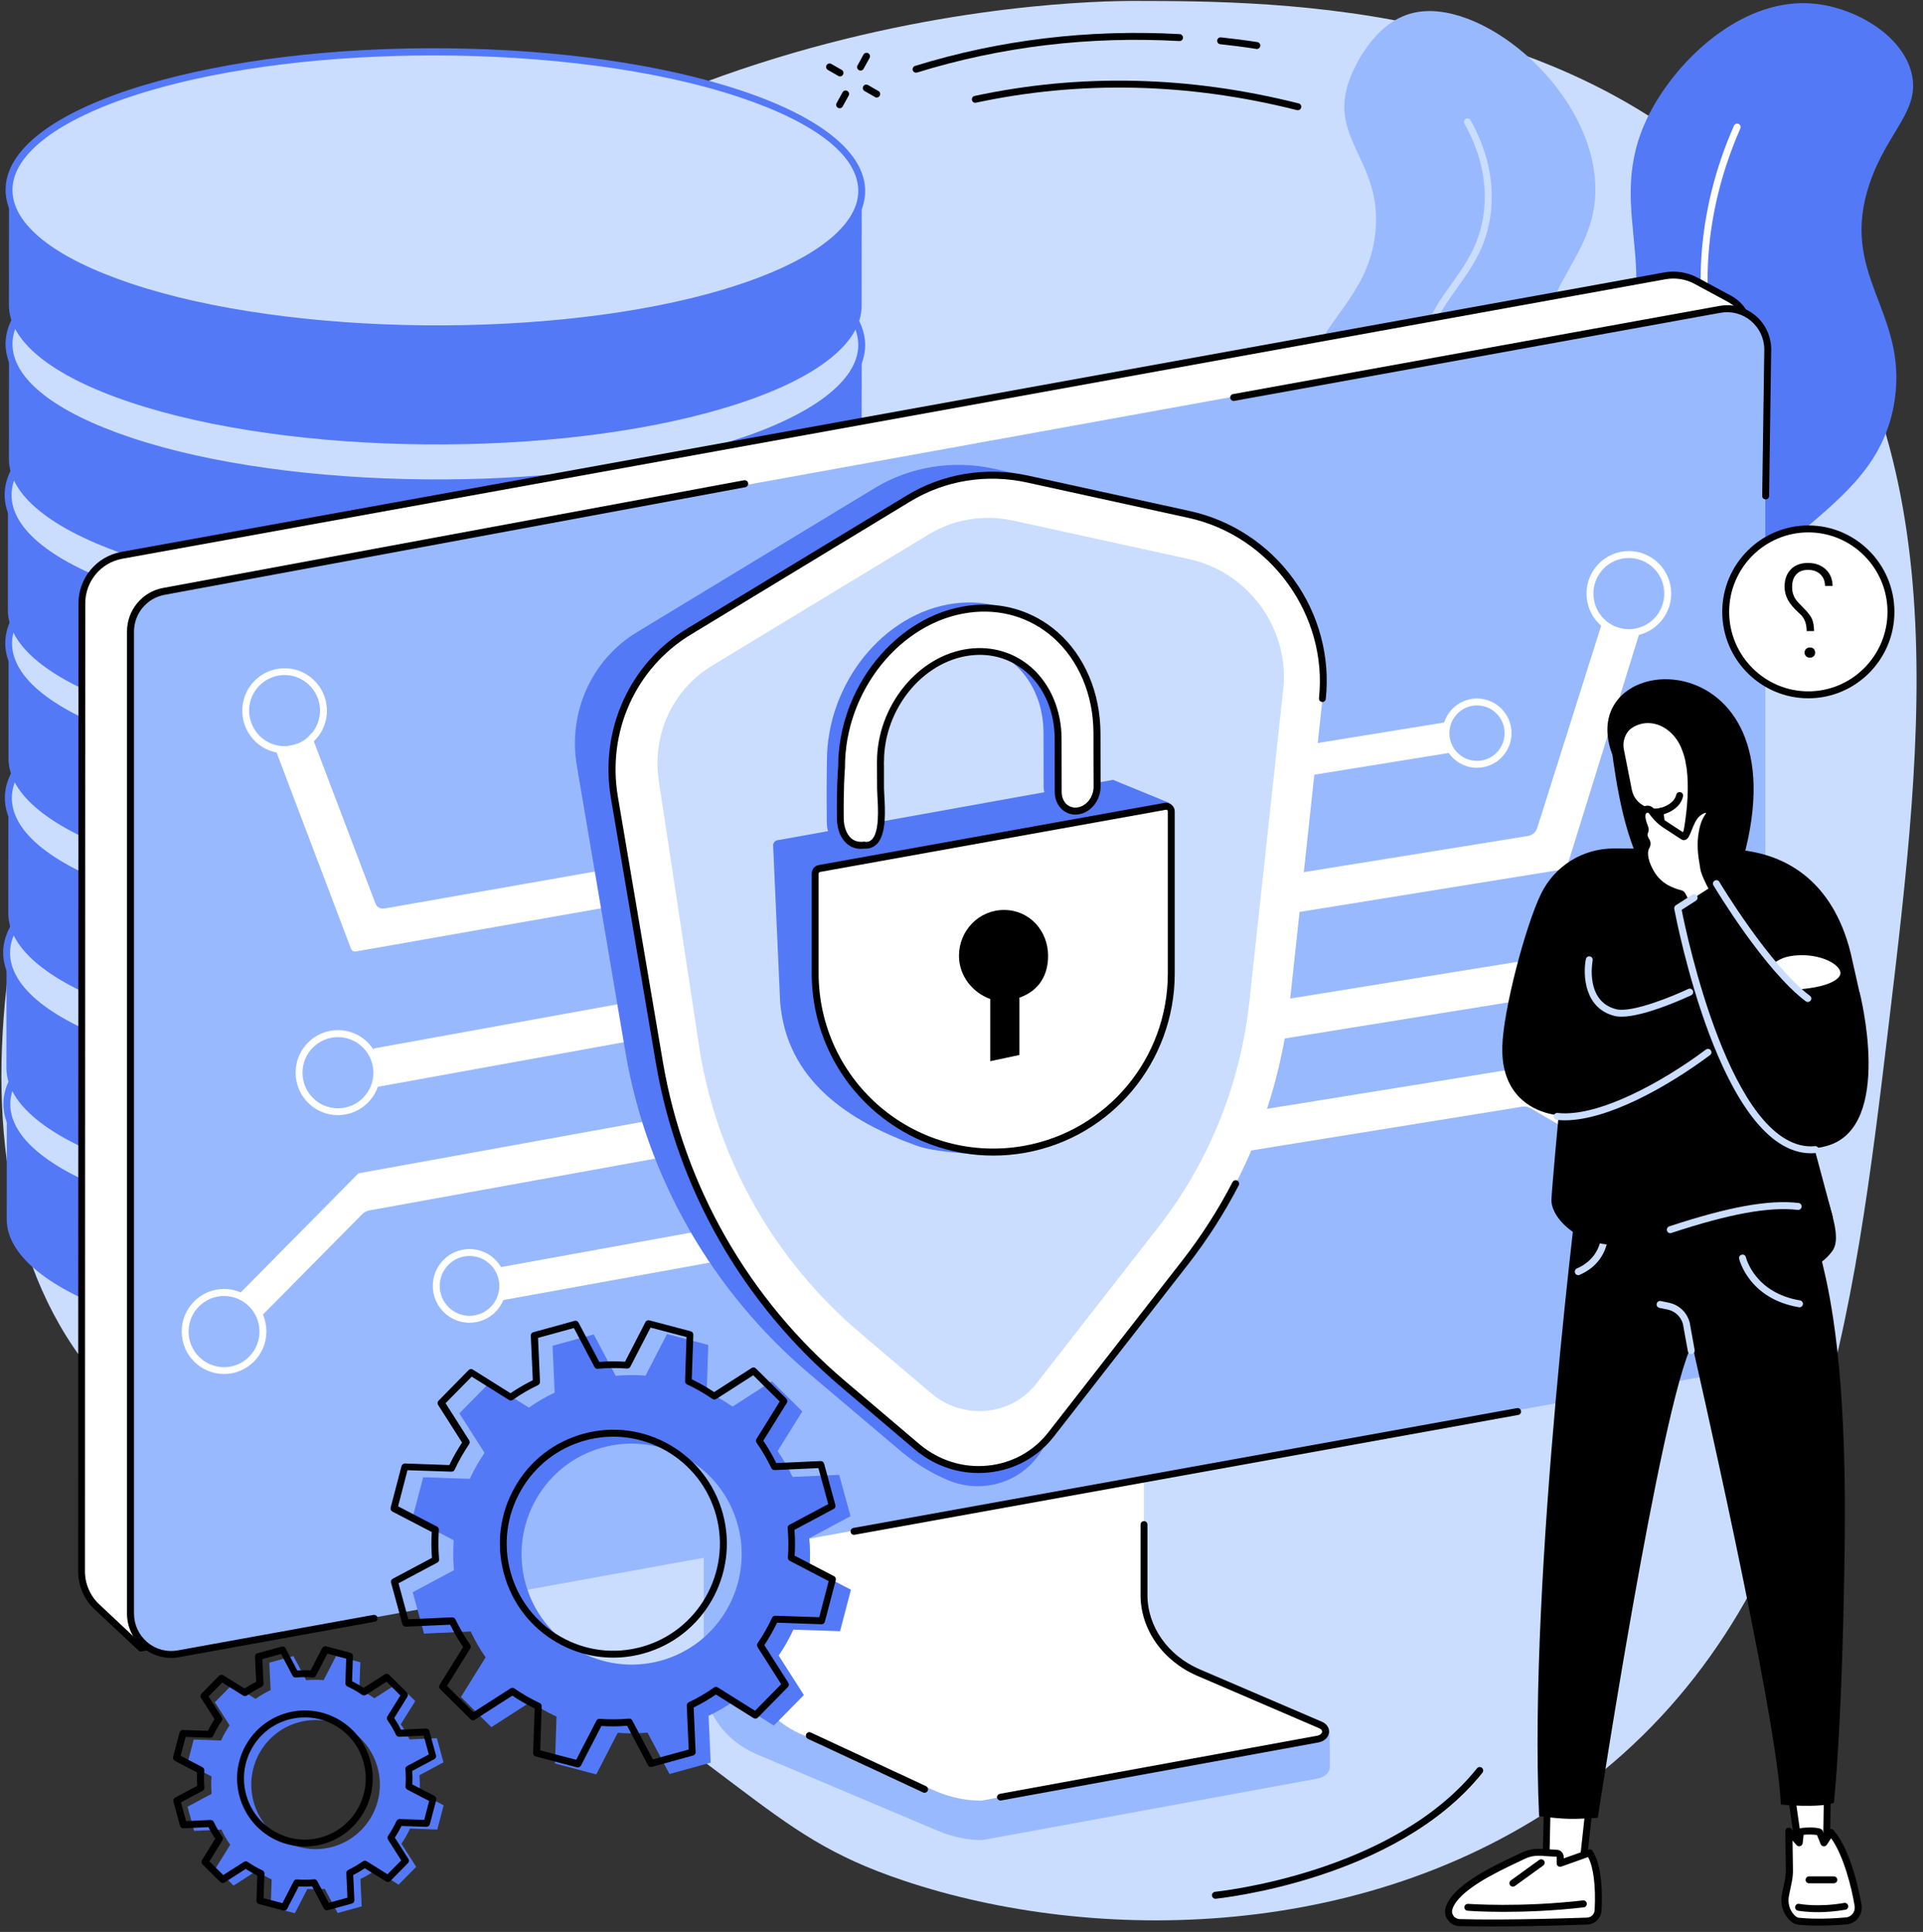 <svg width="209" height="210" viewBox="0 0 209 210" fill="none" xmlns="http://www.w3.org/2000/svg">
<rect x="0" y="0" width="209" height="210" fill="#333333" stroke="none"/>
<g clip-path="url(#clip0_351_11455)">
<path d="M123.378 0.101C116.615 0.089 54.893 1.037 21.156 51.955C3.208 79.063 -8.841 123.384 8.755 147.536C13.95 154.67 16.678 153.095 44.458 169.976C82.594 193.147 82.412 199.117 98.201 204.413C118.752 211.318 149.113 211.295 171.858 194.357C197.661 175.124 201.48 143.165 205.299 111.16C209.05 79.748 212.847 47.926 192.898 24.481C172.21 0.181 138.962 0.124 123.378 0.101Z" fill="#CADDFF"/>
<path d="M0.741 120.006L0.73 132.539C0.73 136.339 5.095 140.14 13.881 143.085C31.454 148.975 60.133 149.226 78.513 143.713C78.82 143.622 79.116 143.53 79.411 143.439C88.721 140.494 93.393 136.591 93.404 132.664L93.415 120.131C93.415 124.058 88.732 127.961 79.423 130.906C79.127 130.998 78.832 131.089 78.525 131.18C60.156 136.693 31.466 136.442 13.893 130.552C5.106 127.608 0.73 123.807 0.741 120.006Z" fill="#5479F7"/>
<path d="M15.632 108.958C15.325 109.049 15.03 109.14 14.734 109.232C-3.589 115.019 -3.964 124.572 13.893 130.565C31.466 136.454 60.145 136.705 78.525 131.192C78.832 131.101 79.127 131.01 79.423 130.918C97.746 125.131 98.121 115.578 80.253 109.585C62.679 103.696 34.001 103.445 15.632 108.958Z" fill="#CADDFF"/>
<path d="M47.278 135.529C58.951 135.529 70.034 134.125 78.627 131.545C78.934 131.454 79.23 131.363 79.525 131.272C88.676 128.372 93.745 124.435 93.779 120.177C93.814 116.034 89.051 112.142 80.367 109.231C71.841 106.377 60.429 104.734 48.244 104.62C36.081 104.506 24.453 105.921 15.519 108.592C15.212 108.683 14.916 108.774 14.621 108.866C5.459 111.765 0.401 115.703 0.367 119.96C0.332 124.104 5.095 127.996 13.78 130.906C22.305 133.76 33.717 135.403 45.914 135.518C46.368 135.529 46.823 135.529 47.278 135.529ZM46.857 105.396C58.997 105.396 71.137 106.925 80.139 109.939C88.494 112.735 93.075 116.365 93.041 120.166C93.007 124.012 88.005 127.802 79.309 130.552C79.014 130.644 78.718 130.735 78.423 130.826C60.224 136.282 31.33 135.997 14.018 130.199C5.664 127.402 1.083 123.773 1.117 119.972C1.151 116.114 6.152 112.336 14.848 109.585C15.143 109.493 15.439 109.402 15.746 109.311C24.464 106.697 35.661 105.396 46.857 105.396Z" fill="#5479F7"/>
<path d="M0.708 103.558L0.697 116.09C0.697 119.891 5.061 123.692 13.848 126.637C31.421 132.527 60.1 132.778 78.48 127.265C78.787 127.173 79.082 127.082 79.378 126.991C88.687 124.046 93.359 120.142 93.371 116.216L93.382 103.683C93.382 107.61 88.699 111.513 79.389 114.458C79.094 114.549 78.798 114.641 78.491 114.732C60.123 120.245 31.433 119.994 13.859 114.104C5.084 111.159 0.708 107.347 0.708 103.558Z" fill="#5479F7"/>
<path d="M15.598 92.497C15.292 92.588 14.996 92.68 14.7 92.771C-3.623 98.558 -3.998 108.111 13.859 114.104C31.433 119.994 60.111 120.245 78.491 114.732C78.798 114.64 79.094 114.549 79.389 114.458C97.713 108.671 98.088 99.117 80.219 93.125C62.657 87.246 33.979 86.995 15.598 92.497Z" fill="#CADDFF"/>
<path d="M47.255 119.081C58.929 119.081 70.012 117.677 78.605 115.098C78.912 115.006 79.208 114.915 79.503 114.824C88.653 111.936 93.723 107.987 93.757 103.729C93.791 99.586 89.029 95.694 80.344 92.783C71.819 89.93 60.407 88.286 48.222 88.172C36.059 88.046 24.431 89.473 15.496 92.144C15.19 92.235 14.894 92.326 14.598 92.418C5.437 95.305 0.378 99.255 0.344 103.512C0.31 107.656 5.073 111.548 13.757 114.458C22.282 117.312 33.695 118.955 45.891 119.07C46.346 119.081 46.801 119.081 47.255 119.081ZM46.835 88.948C58.975 88.948 71.115 90.477 80.117 93.491C88.472 96.287 93.052 99.917 93.018 103.718C92.984 107.564 87.983 111.354 79.287 114.104C78.992 114.196 78.696 114.287 78.401 114.378C60.202 119.834 31.308 119.549 13.996 113.751C5.641 110.954 1.06 107.325 1.095 103.524C1.129 99.666 6.13 95.888 14.826 93.137C15.121 93.046 15.417 92.954 15.724 92.863C24.442 90.249 35.639 88.948 46.835 88.948Z" fill="#5479F7"/>
<path d="M0.912 86.733L0.901 99.266C0.901 103.067 5.266 106.868 14.052 109.813C31.625 115.702 60.304 115.953 78.684 110.44C78.991 110.349 79.287 110.258 79.582 110.167C88.891 107.222 93.563 103.318 93.575 99.392L93.586 86.859C93.586 90.785 88.903 94.689 79.593 97.634C79.298 97.725 79.002 97.817 78.695 97.908C60.327 103.421 31.637 103.17 14.063 97.28C5.277 94.335 0.901 90.523 0.912 86.733Z" fill="#5479F7"/>
<path d="M15.802 75.673C15.495 75.764 15.2 75.855 14.904 75.947C-3.419 81.734 -3.794 91.287 14.063 97.28C31.636 103.169 60.315 103.42 78.695 97.907C79.002 97.816 79.297 97.725 79.593 97.633C97.916 91.847 98.291 82.293 80.423 76.301C62.85 70.422 34.171 70.171 15.802 75.673Z" fill="#CADDFF"/>
<path d="M47.448 102.257C59.122 102.257 70.204 100.853 78.798 98.273C79.105 98.182 79.4 98.091 79.696 97.999C88.846 95.1 93.916 91.162 93.95 86.905C93.984 82.762 89.221 78.869 80.537 75.959C72.012 73.105 60.599 71.462 48.414 71.347C36.252 71.222 24.623 72.649 15.689 75.32C15.382 75.411 15.087 75.502 14.78 75.594C5.618 78.481 0.56 82.43 0.526 86.688C0.492 90.831 5.254 94.724 13.938 97.634C22.464 100.488 33.876 102.131 46.073 102.245C46.539 102.257 46.993 102.257 47.448 102.257ZM47.028 72.124C59.167 72.124 71.307 73.653 80.31 76.666C88.664 79.463 93.245 83.093 93.211 86.894C93.177 90.74 88.175 94.529 79.48 97.28C79.184 97.372 78.889 97.463 78.593 97.554C60.395 103.01 31.5 102.725 14.189 96.926C5.834 94.13 1.253 90.5 1.287 86.699C1.321 82.841 6.323 79.063 15.018 76.313C15.314 76.221 15.61 76.13 15.916 76.039C24.635 73.425 35.831 72.124 47.028 72.124Z" fill="#5479F7"/>
<path d="M0.935 69.921L0.924 82.454C0.924 86.254 5.289 90.055 14.075 93C31.648 98.89 60.327 99.141 78.707 93.628C79.014 93.537 79.31 93.445 79.605 93.354C88.915 90.409 93.586 86.506 93.598 82.579L93.609 70.046C93.609 73.973 88.926 77.876 79.617 80.821C79.321 80.913 79.025 81.004 78.719 81.095C60.35 86.608 31.66 86.357 14.087 80.468C5.3 77.523 0.935 73.722 0.935 69.921Z" fill="#5479F7"/>
<path d="M15.825 58.872C15.518 58.963 15.223 59.054 14.927 59.146C-3.396 64.933 -3.771 74.486 14.086 80.479C31.66 86.368 60.338 86.619 78.718 81.106C79.025 81.015 79.321 80.924 79.616 80.832C97.94 75.046 98.315 65.492 80.446 59.5C62.873 53.61 34.194 53.359 15.825 58.872Z" fill="#CADDFF"/>
<path d="M47.482 85.444C59.156 85.444 70.239 84.04 78.832 81.46C79.139 81.369 79.434 81.278 79.73 81.187C88.88 78.287 93.95 74.35 93.984 70.092C94.018 65.949 89.255 62.057 80.571 59.146C72.046 56.292 60.634 54.649 48.448 54.535C36.286 54.421 24.657 55.836 15.723 58.507C15.416 58.598 15.121 58.689 14.825 58.781C5.663 61.68 0.605 65.618 0.571 69.875C0.537 74.019 5.3 77.911 13.984 80.821C22.509 83.675 33.921 85.319 46.118 85.433C46.561 85.444 47.016 85.444 47.482 85.444ZM47.05 55.311C59.19 55.311 71.33 56.84 80.332 59.854C88.687 62.65 93.268 66.28 93.234 70.081C93.2 73.927 88.198 77.717 79.503 80.468C79.207 80.559 78.912 80.65 78.616 80.742C60.418 86.197 31.523 85.912 14.211 80.114C5.857 77.317 1.276 73.688 1.31 69.887C1.344 66.029 6.345 62.251 15.041 59.5C15.337 59.408 15.632 59.317 15.939 59.226C24.669 56.612 35.854 55.311 47.05 55.311Z" fill="#5479F7"/>
<path d="M0.867 53.793L0.856 66.326C0.856 70.126 5.221 73.927 14.007 76.872C31.581 82.762 60.259 83.013 78.639 77.5C78.946 77.409 79.242 77.317 79.537 77.226C88.847 74.281 93.519 70.378 93.53 66.451L93.541 53.919C93.541 57.845 88.858 61.749 79.549 64.693C79.253 64.785 78.958 64.876 78.651 64.967C60.282 70.48 31.592 70.229 14.019 64.34C5.243 61.395 0.867 57.594 0.867 53.793Z" fill="#5479F7"/>
<path d="M15.758 42.732C15.451 42.824 15.155 42.915 14.86 43.006C-3.464 48.793 -3.839 58.347 14.019 64.339C31.592 70.229 60.27 70.48 78.651 64.967C78.957 64.876 79.253 64.784 79.549 64.693C97.872 58.906 98.247 49.352 80.378 43.36C62.817 37.482 34.138 37.231 15.758 42.732Z" fill="#CADDFF"/>
<path d="M47.414 69.316C59.088 69.316 70.171 67.912 78.764 65.333C79.071 65.241 79.367 65.15 79.662 65.059C88.813 62.171 93.882 58.222 93.916 53.964C93.95 49.821 89.188 45.929 80.503 43.018C71.978 40.165 60.566 38.521 48.381 38.407C36.218 38.293 24.59 39.708 15.655 42.379C15.349 42.47 15.053 42.562 14.758 42.653C5.596 45.552 0.538 49.49 0.503 53.747C0.469 57.891 5.232 61.783 13.916 64.693C22.442 67.547 33.854 69.191 46.05 69.305C46.494 69.316 46.96 69.316 47.414 69.316ZM46.994 39.183C59.134 39.183 71.273 40.712 80.276 43.726C88.631 46.522 93.212 50.152 93.177 53.953C93.143 57.799 88.142 61.589 79.446 64.34C79.151 64.431 78.855 64.522 78.56 64.614C60.361 70.07 31.467 69.784 14.155 63.986C5.8 61.189 1.22 57.56 1.254 53.759C1.288 49.901 6.289 46.123 14.985 43.372C15.28 43.281 15.576 43.189 15.883 43.098C24.601 40.484 35.798 39.183 46.994 39.183Z" fill="#5479F7"/>
<path d="M0.98 37.368L0.969 49.901C0.969 53.702 5.334 57.503 14.12 60.447C31.693 66.337 60.372 66.588 78.752 61.075C79.059 60.984 79.355 60.893 79.65 60.801C88.96 57.856 93.631 53.953 93.643 50.026L93.654 37.494C93.654 41.42 88.971 45.324 79.661 48.269C79.366 48.36 79.07 48.451 78.763 48.543C60.395 54.056 31.705 53.804 14.132 47.915C5.345 44.981 0.98 41.169 0.98 37.368Z" fill="#5479F7"/>
<path d="M15.87 26.32C15.563 26.411 15.268 26.502 14.972 26.593C-3.351 32.38 -3.726 41.934 14.131 47.926C31.704 53.816 60.383 54.067 78.763 48.554C79.07 48.463 79.366 48.371 79.661 48.28C97.985 42.493 98.36 32.94 80.491 26.947C62.918 21.058 34.239 20.818 15.87 26.32Z" fill="#CADDFF"/>
<path d="M47.527 52.903C59.201 52.903 70.284 51.499 78.877 48.919C79.184 48.828 79.479 48.737 79.775 48.646C88.925 45.758 93.995 41.809 94.029 37.551C94.063 33.408 89.3 29.516 80.616 26.605C72.091 23.752 60.678 22.108 48.493 21.994C36.319 21.88 24.702 23.295 15.768 25.966C15.461 26.057 15.166 26.148 14.859 26.24C5.708 29.128 0.639 33.077 0.605 37.334C0.571 41.477 5.333 45.37 14.018 48.28C22.543 51.134 33.955 52.778 46.152 52.892C46.606 52.892 47.072 52.903 47.527 52.903ZM47.095 22.77C59.235 22.77 71.375 24.299 80.377 27.313C88.732 30.109 93.313 33.739 93.279 37.54C93.245 41.398 88.243 45.176 79.547 47.926C79.252 48.018 78.956 48.109 78.661 48.2C60.462 53.656 31.568 53.371 14.256 47.573C5.902 44.776 1.321 41.147 1.355 37.346C1.389 33.488 6.39 29.71 15.086 26.959C15.382 26.867 15.677 26.776 15.984 26.685C24.714 24.06 35.899 22.77 47.095 22.77Z" fill="#5479F7"/>
<path d="M0.98 20.635L0.969 33.167C0.969 36.968 5.334 40.769 14.12 43.714C31.693 49.604 60.372 49.855 78.752 44.342C79.059 44.251 79.355 44.159 79.65 44.068C88.96 41.123 93.631 37.219 93.643 33.293L93.654 20.76C93.654 24.687 88.971 28.59 79.661 31.535C79.366 31.627 79.07 31.718 78.763 31.809C60.395 37.322 31.705 37.071 14.132 31.181C5.345 28.236 0.98 24.436 0.98 20.635Z" fill="#5479F7"/>
<path d="M15.871 9.586C15.564 9.677 15.268 9.768 14.973 9.86C-3.351 15.646 -3.726 25.2 14.131 31.192C31.705 37.082 60.383 37.333 78.763 31.82C79.07 31.729 79.366 31.638 79.661 31.546C97.985 25.759 98.36 16.206 80.491 10.213C62.918 4.324 34.239 4.073 15.871 9.586Z" fill="#CADDFF"/>
<path d="M47.527 36.158C59.201 36.158 70.284 34.754 78.877 32.174C79.184 32.083 79.48 31.992 79.775 31.901C88.925 29.001 93.995 25.063 94.029 20.806C94.063 16.663 89.3 12.771 80.616 9.86C72.091 7.006 60.679 5.363 48.493 5.249C36.32 5.134 24.703 6.55 15.768 9.221C15.461 9.312 15.166 9.403 14.859 9.495C5.709 12.382 0.639 16.332 0.605 20.589C0.571 24.732 5.333 28.625 14.018 31.535C22.543 34.389 33.955 36.032 46.152 36.147C46.607 36.158 47.061 36.158 47.527 36.158ZM47.095 6.025C59.235 6.025 71.364 7.554 80.377 10.568C88.732 13.364 93.313 16.994 93.279 20.795C93.245 24.652 88.243 28.431 79.548 31.181C79.252 31.273 78.957 31.364 78.661 31.455C60.463 36.911 31.568 36.626 14.257 30.828C5.902 28.031 1.321 24.401 1.355 20.601C1.389 16.743 6.391 12.964 15.086 10.214C15.382 10.122 15.677 10.031 15.984 9.94C24.714 7.326 35.899 6.025 47.095 6.025Z" fill="#5479F7"/>
<path d="M150.183 89.918C148.387 88.377 156.798 83.047 155.252 76.575C153.831 70.662 145.795 70.845 144.829 65.366C143.795 59.499 152.49 56.372 151.194 50.448C150.194 45.883 144.727 46.362 143.226 41.579C141.419 35.827 148.762 33.373 149.501 25.086C150.194 17.336 144.181 15.019 146.75 8.444C147.08 7.588 149.205 2.441 153.593 1.402C160.731 -0.299 172.507 9.186 173.348 19.482C174.053 28.145 166.46 30.896 167.96 39.924C169.234 47.583 175.031 47.629 174.519 53.895C173.928 61.314 165.619 63.734 165.608 71.952C165.596 76.255 167.881 76.952 166.858 80.228C164.687 87.133 152.161 91.619 150.183 89.918Z" fill="#99B9FF"/>
<path d="M152.831 88.435C152.9 88.435 152.957 88.423 153.013 88.389C158.219 85.41 161.22 82.168 161.902 78.744C162.436 76.119 161.425 74.338 160.345 72.455C159.299 70.629 158.219 68.734 158.526 65.835C158.856 62.764 160.288 61.098 161.675 59.477C163.062 57.856 164.38 56.327 164.528 53.622C164.733 49.786 162.323 47.663 159.993 45.597C157.708 43.577 155.537 41.66 155.48 38.201C155.423 35.405 156.776 33.521 158.333 31.353C159.993 29.047 161.868 26.433 162.107 22.267C162.277 19.174 161.516 16.081 159.822 13.067C159.72 12.885 159.492 12.816 159.311 12.919C159.129 13.022 159.061 13.25 159.163 13.433C160.777 16.32 161.516 19.277 161.345 22.221C161.118 26.171 159.39 28.579 157.719 30.908C156.151 33.099 154.662 35.165 154.718 38.213C154.787 42.014 157.185 44.125 159.492 46.168C161.789 48.2 163.96 50.117 163.766 53.587C163.63 56.041 162.402 57.468 161.095 58.998C159.697 60.618 158.117 62.468 157.765 65.766C157.435 68.905 158.629 70.994 159.674 72.843C160.72 74.681 161.618 76.256 161.141 78.607C160.493 81.803 157.628 84.885 152.616 87.75C152.434 87.852 152.377 88.081 152.479 88.263C152.57 88.366 152.695 88.435 152.831 88.435Z" fill="#CADDFF"/>
<path d="M148.727 116.375C147.784 115.086 155.24 111.193 159.685 99.654C162.379 92.668 162.618 86.368 162.799 80.478C163.243 65.88 159.799 63.814 162.072 56.554C164.811 47.857 171.052 49.58 175.621 40.232C181.248 28.704 173.689 22.095 179.736 11.492C183.044 5.716 189.853 -0.299 197.139 0.397C201.56 0.819 206.71 3.741 207.755 7.942C208.756 11.994 205.175 14.219 203.231 19.847C199.764 29.914 207.392 33.795 205.914 43.542C203.902 56.771 188.648 57.57 185.545 73.493C184.294 79.907 186.67 80.307 185.647 86.391C182.203 106.925 150.58 118.932 148.727 116.375Z" fill="#5479F7"/>
<path d="M154.24 114.641C154.319 114.641 154.388 114.618 154.456 114.572C165.186 106.97 171.154 98.764 172.199 90.169C172.688 86.128 172.063 82.567 171.449 79.12C170.551 74.018 169.699 69.19 172.631 63.483C174.7 59.465 177.36 57.468 179.929 55.527C182.839 53.336 185.59 51.258 186.772 46.544C187.59 43.268 187.101 40.906 186.533 38.166C185.976 35.495 185.351 32.471 185.68 27.757C186.01 23.077 187.181 18.443 189.147 13.969C189.227 13.774 189.147 13.558 188.954 13.466C188.761 13.386 188.545 13.466 188.454 13.66C186.453 18.215 185.26 22.94 184.93 27.7C184.589 32.516 185.226 35.598 185.794 38.315C186.363 41.077 186.817 43.246 186.044 46.362C184.93 50.813 182.407 52.719 179.486 54.922C176.973 56.817 174.12 58.963 171.972 63.14C168.914 69.064 169.79 74.018 170.71 79.257C171.313 82.647 171.927 86.163 171.449 90.089C170.438 98.467 164.572 106.491 154.024 113.967C153.853 114.093 153.808 114.321 153.933 114.492C154.001 114.584 154.115 114.641 154.24 114.641Z" fill="white"/>
<path d="M132.097 206.387C132.109 206.387 132.12 206.387 132.131 206.387C132.325 206.364 151.75 204.413 161.117 192.69C161.242 192.53 161.219 192.291 161.06 192.154C160.901 192.028 160.662 192.051 160.526 192.211C151.364 203.682 132.245 205.611 132.063 205.634C131.858 205.657 131.699 205.839 131.722 206.045C131.745 206.239 131.904 206.387 132.097 206.387Z" fill="black"/>
<path d="M93.53 7.669C93.667 7.669 93.792 7.6 93.86 7.474L94.508 6.299C94.61 6.116 94.542 5.888 94.36 5.785C94.178 5.682 93.951 5.751 93.848 5.934L93.201 7.109C93.098 7.292 93.166 7.52 93.348 7.623C93.405 7.657 93.462 7.669 93.53 7.669Z" fill="black"/>
<path d="M91.256 11.766C91.392 11.766 91.517 11.698 91.586 11.572L92.234 10.396C92.336 10.214 92.268 9.986 92.086 9.883C91.904 9.78 91.677 9.849 91.574 10.031L90.926 11.207C90.824 11.389 90.892 11.618 91.074 11.72C91.131 11.743 91.199 11.766 91.256 11.766Z" fill="black"/>
<path d="M91.29 8.307C91.415 8.307 91.552 8.239 91.62 8.113C91.722 7.931 91.665 7.702 91.484 7.6L90.347 6.949C90.165 6.846 89.938 6.904 89.835 7.086C89.733 7.269 89.79 7.497 89.972 7.6L91.108 8.25C91.165 8.296 91.222 8.307 91.29 8.307Z" fill="black"/>
<path d="M95.28 10.602C95.405 10.602 95.542 10.534 95.61 10.408C95.712 10.226 95.656 9.997 95.474 9.895L94.337 9.244C94.155 9.141 93.928 9.198 93.825 9.381C93.723 9.564 93.78 9.792 93.962 9.895L95.099 10.545C95.155 10.591 95.224 10.602 95.28 10.602Z" fill="black"/>
<path d="M99.553 7.897C99.587 7.897 99.633 7.897 99.667 7.885C108.772 5.066 118.365 3.913 128.175 4.461C128.391 4.473 128.562 4.313 128.573 4.107C128.584 3.902 128.425 3.719 128.221 3.708C118.32 3.16 108.635 4.324 99.451 7.166C99.258 7.223 99.144 7.44 99.201 7.634C99.246 7.794 99.394 7.897 99.553 7.897Z" fill="black"/>
<path d="M136.598 5.329C136.78 5.329 136.939 5.192 136.973 5.009C137.008 4.804 136.86 4.61 136.655 4.576C135.348 4.37 134.007 4.199 132.7 4.062C132.495 4.039 132.313 4.187 132.29 4.393C132.268 4.598 132.415 4.781 132.62 4.804C133.916 4.941 135.246 5.112 136.542 5.317C136.564 5.329 136.587 5.329 136.598 5.329Z" fill="black"/>
<path d="M141.054 11.983C141.225 11.983 141.372 11.869 141.418 11.698C141.463 11.492 141.35 11.287 141.145 11.241C129.244 8.239 117.388 7.965 105.919 10.431C105.715 10.476 105.59 10.671 105.635 10.876C105.68 11.081 105.874 11.207 106.078 11.161C117.434 8.73 129.164 8.993 140.963 11.972C140.997 11.983 141.02 11.983 141.054 11.983Z" fill="black"/>
<path d="M76.923 145.425L119.64 139.021C119.912 139.021 120.003 139.284 120.003 139.524V176.015C120.003 179.507 144.272 188.581 144.51 188.125L144.544 191.983C144.544 192.702 143.953 193.193 143.112 193.341L106.761 200.018C105.101 200.018 103.453 199.642 101.953 199.014L82.265 190.693C78.719 189.198 76.491 185.979 76.491 182.463V145.938C76.48 145.687 76.65 145.425 76.923 145.425Z" fill="#99B9FF"/>
<path d="M124.323 136.898V173.389C124.323 176.984 126.63 180.26 130.256 181.812L143.533 187.508C144.397 187.885 144.192 188.889 143.146 189.049L106.659 195.726C105.022 195.726 103.396 195.395 101.919 194.779L87.198 188.558C83.55 187.017 81.22 183.719 81.22 180.112V143.587C81.22 143.438 81.356 143.313 81.526 143.313L124.027 136.635C124.186 136.624 124.323 136.75 124.323 136.898Z" fill="white"/>
<path d="M108.75 195.715C108.772 195.715 108.795 195.715 108.818 195.703L143.214 189.414C143.885 189.311 144.373 188.889 144.442 188.33C144.499 187.839 144.214 187.382 143.68 187.154L130.404 181.458C126.937 179.975 124.709 176.802 124.709 173.377V165.718C124.709 165.513 124.538 165.342 124.334 165.342C124.129 165.342 123.959 165.513 123.959 165.718V173.377C123.959 177.11 126.38 180.545 130.119 182.155L143.385 187.862C143.601 187.953 143.714 188.101 143.691 188.25C143.669 188.421 143.476 188.627 143.078 188.684L108.67 194.984C108.466 195.018 108.329 195.224 108.363 195.418C108.409 195.589 108.568 195.715 108.75 195.715Z" fill="black"/>
<path d="M100.487 194.87C100.623 194.87 100.76 194.79 100.828 194.653C100.919 194.459 100.828 194.242 100.646 194.151L88.12 188.318C87.926 188.227 87.71 188.318 87.619 188.501C87.528 188.695 87.619 188.912 87.801 189.003L100.328 194.835C100.384 194.858 100.43 194.87 100.487 194.87Z" fill="black"/>
<path d="M10.54 174.667L15.303 179.13L185.771 148.78C188.158 148.369 190.83 147.433 190.784 145.002L190.079 35.997C190.068 34.525 189.261 33.167 187.965 32.471L184.35 30.519C183.305 29.959 182.088 29.765 180.929 29.982L13.245 60.367C10.733 60.823 8.903 63.026 8.903 65.594L8.869 170.809C8.869 172.27 9.471 173.674 10.54 174.667Z" fill="white"/>
<path d="M15.303 179.518C15.325 179.518 15.348 179.518 15.371 179.507L185.84 149.157C189.409 148.54 191.205 147.136 191.171 145.002L190.466 36.009C190.455 34.388 189.568 32.916 188.147 32.151L184.532 30.199C183.407 29.594 182.111 29.389 180.861 29.617L13.188 59.99C10.494 60.481 8.528 62.832 8.528 65.583L8.494 170.798C8.494 172.362 9.142 173.88 10.29 174.941L15.053 179.404C15.109 179.484 15.212 179.518 15.303 179.518ZM181.861 30.279C182.668 30.279 183.464 30.473 184.18 30.861L187.795 32.813C188.965 33.452 189.704 34.674 189.716 36.009L190.42 145.013C190.443 146.726 188.863 147.867 185.715 148.415L15.416 178.731L10.79 174.393C9.801 173.469 9.233 172.156 9.233 170.798L9.267 65.583C9.267 63.197 10.96 61.154 13.302 60.732L180.986 30.359C181.281 30.302 181.566 30.279 181.861 30.279Z" fill="black"/>
<path d="M19.145 179.724L188.238 149.065C190.341 148.689 191.864 146.851 191.864 144.705V37.938C191.864 35.176 189.375 33.087 186.658 33.578L17.553 64.236C15.451 64.612 13.928 66.45 13.928 68.596V175.352C13.939 178.126 16.428 180.214 19.145 179.724Z" fill="#99B9FF"/>
<path d="M92.814 166.837C92.836 166.837 92.859 166.837 92.882 166.825L165.005 153.802C165.209 153.768 165.346 153.574 165.311 153.368C165.277 153.163 165.084 153.026 164.879 153.06L92.757 166.083C92.552 166.118 92.416 166.312 92.45 166.517C92.473 166.711 92.632 166.837 92.814 166.837Z" fill="black"/>
<path d="M18.6 180.214C18.884 180.214 19.168 180.192 19.452 180.134L40.72 176.277C40.924 176.242 41.061 176.048 41.026 175.843C40.992 175.637 40.788 175.5 40.595 175.535L19.327 179.393C18.145 179.609 16.94 179.29 16.019 178.514C15.099 177.738 14.565 176.608 14.565 175.398V68.653C14.565 66.69 15.963 65.012 17.884 64.658L81.004 52.959C81.208 52.925 81.345 52.719 81.311 52.514C81.277 52.308 81.072 52.171 80.867 52.205L17.747 63.905C15.462 64.316 13.803 66.313 13.803 68.642V175.398C13.803 176.824 14.428 178.171 15.519 179.084C16.406 179.826 17.486 180.214 18.6 180.214Z" fill="black"/>
<path d="M191.899 54.283C192.103 54.283 192.274 54.112 192.274 53.906L192.501 37.995C192.501 36.557 191.876 35.21 190.785 34.297C189.693 33.384 188.261 32.996 186.863 33.258L134.018 42.835C133.814 42.869 133.677 43.063 133.712 43.268C133.746 43.474 133.95 43.611 134.143 43.577L186.988 34C188.17 33.783 189.375 34.103 190.296 34.879C191.217 35.655 191.751 36.785 191.751 37.995L191.523 53.906C191.523 54.112 191.683 54.283 191.899 54.283Z" fill="black"/>
<path d="M191.546 135.814C191.751 135.814 191.922 135.643 191.922 135.437L192.103 104.46C192.103 104.254 191.933 104.083 191.728 104.083C191.512 104.083 191.353 104.254 191.353 104.46L191.171 135.437C191.16 135.643 191.33 135.814 191.546 135.814Z" fill="black"/>
<path d="M167.084 89.963L174.086 67.809L178.189 68.802L170.369 94.004C170.289 94.278 170.062 94.483 169.778 94.517L129.971 100.944V96.698L166.015 90.876C166.527 90.819 166.936 90.454 167.084 89.963Z" fill="white"/>
<path d="M177.03 69.144C179.565 69.144 181.634 67.067 181.634 64.521C181.634 61.976 179.565 59.898 177.03 59.898C174.495 59.898 172.427 61.976 172.427 64.521C172.427 67.067 174.495 69.144 177.03 69.144ZM177.03 60.652C179.156 60.652 180.883 62.387 180.883 64.521C180.883 66.656 179.156 68.391 177.03 68.391C174.904 68.391 173.177 66.656 173.177 64.521C173.177 62.387 174.904 60.652 177.03 60.652Z" fill="white"/>
<path d="M126.743 122.299L166.584 115.861C166.629 115.85 166.675 115.861 166.709 115.872C166.72 115.861 166.72 115.861 166.731 115.85L181.463 124.422C180.019 125.358 179.064 126.442 178.792 127.709L166.322 120.449C166.061 120.301 165.765 120.244 165.47 120.29L126.743 126.545V122.299Z" fill="white"/>
<path d="M182.623 133.142C185.158 133.142 187.226 131.065 187.226 128.519C187.226 125.974 185.158 123.896 182.623 123.896C180.088 123.896 178.019 125.974 178.019 128.519C178.019 131.065 180.088 133.142 182.623 133.142ZM182.623 124.65C184.748 124.65 186.476 126.385 186.476 128.519C186.476 130.654 184.748 132.389 182.623 132.389C180.497 132.389 178.769 130.654 178.769 128.519C178.769 126.385 180.497 124.65 182.623 124.65Z" fill="white"/>
<path d="M137.691 113.191L177.907 106.696C177.6 105.486 177.668 104.025 177.907 102.45L137.691 108.945V113.191Z" fill="white"/>
<path d="M181.668 108.74C184.203 108.74 186.272 106.662 186.272 104.117C186.272 101.572 184.203 99.494 181.668 99.494C179.134 99.494 177.065 101.572 177.065 104.117C177.076 106.674 179.134 108.74 181.668 108.74ZM181.668 100.259C183.794 100.259 185.522 101.994 185.522 104.128C185.522 106.263 183.794 107.998 181.668 107.998C179.543 107.998 177.815 106.263 177.815 104.128C177.826 101.994 179.554 100.259 181.668 100.259Z" fill="white"/>
<path d="M125.38 87.03L157.514 81.836C157.264 80.877 157.321 79.702 157.514 78.446L125.38 83.651V87.03Z" fill="white"/>
<path d="M160.526 83.457C162.595 83.457 164.277 81.768 164.277 79.691C164.277 77.613 162.595 75.924 160.526 75.924C158.457 75.924 156.775 77.613 156.775 79.691C156.775 81.768 158.457 83.457 160.526 83.457ZM160.526 76.677C162.186 76.677 163.527 78.024 163.527 79.691C163.527 81.357 162.186 82.704 160.526 82.704C158.866 82.704 157.525 81.357 157.525 79.691C157.525 78.024 158.878 76.677 160.526 76.677Z" fill="white"/>
<path d="M40.798 98.192L33.785 79.735C33.228 80.831 31.83 81.025 29.886 81.333L38.139 103.1C38.23 103.34 38.434 103.454 38.684 103.42L73.978 97.21L73.751 93.135L41.799 98.751C41.344 98.831 40.958 98.614 40.798 98.192Z" fill="white"/>
<path d="M30.932 81.87C33.353 81.87 35.376 79.964 35.524 77.521C35.672 74.976 33.728 72.784 31.193 72.648C28.659 72.499 26.476 74.451 26.34 76.996C26.192 79.542 28.136 81.733 30.671 81.87C30.762 81.859 30.852 81.87 30.932 81.87ZM34.774 77.464C34.649 79.587 32.83 81.22 30.705 81.105C28.59 80.98 26.965 79.154 27.079 77.019C27.204 74.896 29.022 73.264 31.148 73.378C33.274 73.504 34.899 75.341 34.774 77.464Z" fill="white"/>
<path d="M74.763 121.044L39.082 127.516C39.036 127.527 39.002 127.539 38.968 127.561C38.957 127.561 38.957 127.55 38.946 127.55L25.76 140.893C27.056 141.361 27.908 142.137 28.158 143.313L39.332 132.013C39.559 131.785 39.832 131.625 40.094 131.579L74.774 125.29L74.763 121.044Z" fill="white"/>
<path d="M24.35 149.351C26.885 149.351 28.954 147.274 28.954 144.728C28.954 142.183 26.885 140.105 24.35 140.105C21.815 140.105 19.747 142.183 19.747 144.728C19.747 147.285 21.815 149.351 24.35 149.351ZM24.35 140.87C26.476 140.87 28.203 142.605 28.203 144.74C28.203 146.874 26.476 148.609 24.35 148.609C22.224 148.609 20.497 146.874 20.497 144.74C20.497 142.605 22.224 140.87 24.35 140.87Z" fill="white"/>
<path d="M76.627 111.684L40.617 118.212C40.89 116.911 40.833 115.462 40.617 113.966L76.627 107.438V111.684Z" fill="white"/>
<path d="M36.729 121.214C39.264 121.214 41.333 119.137 41.333 116.591C41.333 114.046 39.264 111.969 36.729 111.969C34.195 111.969 32.126 114.046 32.126 116.591C32.126 119.148 34.195 121.214 36.729 121.214ZM36.729 112.733C38.855 112.733 40.583 114.468 40.583 116.603C40.583 118.737 38.855 120.472 36.729 120.472C34.604 120.472 32.876 118.737 32.876 116.603C32.876 114.468 34.604 112.733 36.729 112.733Z" fill="white"/>
<path d="M85.209 135.779L54.37 141.372C54.609 140.253 54.552 139.021 54.37 137.742L85.209 132.149V135.779Z" fill="white"/>
<path d="M51.028 143.78C53.233 143.78 55.018 141.977 55.018 139.774C55.018 137.56 53.222 135.768 51.028 135.768C48.823 135.768 47.038 137.571 47.038 139.774C47.038 141.988 48.834 143.78 51.028 143.78ZM51.028 136.521C52.813 136.521 54.268 137.982 54.268 139.774C54.268 141.566 52.813 143.027 51.028 143.027C49.244 143.027 47.789 141.566 47.789 139.774C47.789 137.982 49.244 136.521 51.028 136.521Z" fill="white"/>
<path d="M102.999 160.878C106.92 162.533 111.376 161.027 113.399 157.363L125.141 136.075C131.45 127.983 135.372 118.258 136.486 107.94L140.396 71.586C141.203 64.11 136.133 57.113 128.756 55.492L108.023 50.949C103.544 49.968 98.907 50.721 95.053 53.061L69.216 68.721C64.283 71.712 61.714 77.441 62.692 83.228L67.978 114.377C70.274 127.926 77.355 140.322 87.915 149.282L97.997 157.819C99.498 159.075 101.191 160.114 102.999 160.878Z" fill="#5479F7"/>
<path d="M114.229 155.924L128.824 137.205C135.133 129.113 139.054 119.388 140.168 109.07L143.737 75.935C144.738 66.632 138.44 57.935 129.256 55.926L111.683 52.079C107.216 51.097 102.578 51.851 98.736 54.191L74.877 68.652C68.739 72.373 65.545 79.496 66.761 86.698L71.649 115.507C73.945 129.056 81.026 141.451 91.586 150.411L99.623 157.237C104.101 161.015 110.717 160.433 114.229 155.924Z" fill="white"/>
<path d="M106.352 160.113C106.715 160.113 107.091 160.09 107.466 160.056C110.285 159.759 112.797 158.378 114.525 156.164L129.12 137.445C131.211 134.763 133.064 131.863 134.633 128.839C134.723 128.656 134.655 128.428 134.473 128.325C134.292 128.234 134.064 128.302 133.962 128.485C132.416 131.475 130.586 134.329 128.529 136.977L113.933 155.696C112.331 157.751 110.012 159.029 107.398 159.303C104.669 159.588 102.01 158.744 99.884 156.94L91.848 150.115C81.356 141.212 74.331 128.896 72.047 115.439L67.159 86.629C65.954 79.553 69.068 72.624 75.093 68.972L98.929 54.51C102.714 52.216 107.216 51.486 111.603 52.444L129.165 56.291C138.088 58.243 144.317 66.86 143.351 75.889C143.328 76.094 143.476 76.277 143.681 76.3C143.885 76.323 144.078 76.174 144.09 75.969C144.579 71.38 143.34 66.757 140.6 62.968C137.861 59.179 133.848 56.542 129.324 55.549L111.762 51.702C107.182 50.698 102.487 51.463 98.543 53.86L74.684 68.321C68.398 72.134 65.147 79.37 66.397 86.755L71.285 115.564C73.604 129.204 80.719 141.68 91.347 150.697L99.384 157.522C101.384 159.212 103.817 160.113 106.352 160.113Z" fill="black"/>
<path d="M101.169 151.417C104.681 154.396 109.876 153.939 112.638 150.389L125.903 133.371C131.405 126.317 134.815 117.837 135.792 108.842L139.464 74.942C140.18 68.356 135.713 62.193 129.211 60.766L110.114 56.589C106.943 55.892 103.669 56.429 100.941 58.084L77.378 72.363C73.104 74.954 70.831 79.885 71.603 84.918L76.093 114.458C78.094 126.272 84.266 137.069 93.473 144.877L101.169 151.417Z" fill="#CADDFF"/>
<path d="M84.482 91.333L120.97 84.769L127.074 87.269C127.074 87.269 108.841 125.712 108.432 125.552C108.341 125.518 102.146 125.449 99.657 124.548C92.177 121.842 85.494 117.437 84.789 108.922L84.027 91.892C84.016 91.618 84.221 91.39 84.482 91.333Z" fill="#5479F7"/>
<path d="M89.073 94.404L126.63 87.647C126.982 87.589 127.3 87.852 127.3 88.206V105.795C127.3 115.2 120.582 123.258 111.364 124.913C99.508 127.059 88.608 117.894 88.608 105.795V94.963C88.608 94.689 88.801 94.449 89.073 94.404Z" fill="white"/>
<path d="M107.931 125.609C109.091 125.609 110.261 125.507 111.432 125.301C120.844 123.612 127.675 115.405 127.675 105.806V88.206C127.675 87.92 127.55 87.658 127.334 87.475C127.118 87.292 126.846 87.224 126.561 87.27L88.994 94.027C88.539 94.107 88.221 94.495 88.221 94.963V105.795C88.221 111.673 90.801 117.209 95.291 120.987C98.883 124 103.35 125.609 107.931 125.609ZM126.732 88.011C126.789 88.011 126.834 88.034 126.857 88.057C126.88 88.08 126.925 88.126 126.925 88.206V105.795C126.925 115.029 120.355 122.916 111.296 124.548C105.749 125.541 100.099 124.034 95.769 120.405C91.449 116.775 88.971 111.445 88.971 105.795V94.963C88.971 94.871 89.039 94.791 89.13 94.78L126.698 88.023C126.709 88.011 126.721 88.011 126.732 88.011Z" fill="black"/>
<path d="M104.226 103.899C104.226 101.148 106.386 98.911 109.125 98.911C111.865 98.911 113.911 101.148 113.911 103.899C113.911 105.919 113.001 107.666 110.796 108.442V114.674L107.625 115.347V108.59C105.681 107.883 104.226 106.056 104.226 103.899Z" fill="black"/>
<path d="M115.536 87.531C114.365 87.68 113.422 86.767 113.422 85.466C113.422 83.069 113.411 79.678 113.411 79.667C113.399 73.766 109.068 69.566 103.737 70.262C98.406 70.958 94.087 76.288 94.098 82.19C94.098 82.213 94.098 81.402 94.11 85.043C94.11 86.333 94.826 91.207 92.53 91.252H92.371C90.495 91.504 89.881 90.876 89.858 89.392C89.813 85.751 89.87 82.783 89.87 82.76C89.858 74.28 96.053 66.598 103.715 65.594C111.376 64.589 117.605 70.627 117.628 79.108C117.628 79.131 117.628 82.521 117.639 84.918C117.65 86.207 116.707 87.383 115.536 87.531Z" fill="#5479F7"/>
<path d="M117.128 88.159C115.957 88.307 115.013 87.394 115.013 86.093C115.013 83.696 115.002 80.306 115.002 80.295C114.991 74.394 110.66 70.193 105.329 70.889C99.998 71.586 95.678 76.916 95.69 82.817C95.69 82.84 95.69 82.03 95.701 85.671C95.701 86.961 96.417 91.834 94.121 91.88H93.962C92.087 92.131 91.336 90.476 91.325 89.004C91.279 85.363 91.461 83.422 91.461 83.399C91.45 74.896 97.645 67.214 105.318 66.21C112.979 65.205 119.208 71.243 119.231 79.724C119.231 79.747 119.231 83.137 119.242 85.534C119.231 86.835 118.287 87.999 117.128 88.159Z" fill="white"/>
<path d="M93.598 92.268C93.723 92.268 93.848 92.257 93.985 92.245H94.11C94.61 92.234 95.008 92.051 95.337 91.709C96.36 90.602 96.201 88.011 96.11 86.459C96.088 86.127 96.076 85.854 96.076 85.659V83.251C96.076 83.08 96.076 82.931 96.065 82.806H96.076V82.749C96.088 77.076 100.259 71.928 105.386 71.255C107.704 70.947 109.91 71.609 111.615 73.115C113.524 74.793 114.627 77.407 114.627 80.295L114.638 86.093C114.638 86.858 114.934 87.554 115.457 88.011C115.934 88.422 116.537 88.616 117.184 88.525C118.526 88.353 119.617 87.006 119.617 85.534L119.606 79.724C119.594 75.33 117.901 71.312 114.957 68.721C112.308 66.392 108.864 65.365 105.272 65.833C97.44 66.861 91.075 74.725 91.097 83.365C91.052 83.879 90.916 85.819 90.961 88.981C90.972 90.134 91.359 91.115 92.03 91.698C92.45 92.074 92.984 92.268 93.598 92.268ZM93.939 91.481H93.916C93.348 91.561 92.871 91.435 92.507 91.115C92.018 90.682 91.711 89.883 91.7 88.97C91.666 85.842 91.791 83.936 91.836 83.434C91.836 83.4 91.836 83.377 91.836 83.377C91.825 75.102 97.883 67.568 105.363 66.587C108.739 66.141 111.967 67.1 114.456 69.292C117.241 71.746 118.844 75.547 118.844 79.724C118.844 79.736 118.844 80.5 118.844 81.55L118.855 85.534C118.855 86.641 118.06 87.646 117.071 87.771C116.65 87.828 116.252 87.703 115.945 87.44C115.593 87.132 115.388 86.63 115.388 86.093L115.377 80.295C115.366 77.202 114.172 74.382 112.103 72.556C110.239 70.912 107.807 70.193 105.272 70.524C99.77 71.243 95.303 76.768 95.315 82.829C95.315 83 95.315 83.651 95.326 85.682C95.326 85.888 95.349 86.185 95.36 86.527C95.44 87.862 95.587 90.351 94.792 91.218C94.61 91.412 94.394 91.515 94.121 91.515L93.939 91.481Z" fill="black"/>
<path d="M194.377 192.805L195.536 200.989L198.503 201L198.651 192.953L194.377 192.805Z" fill="white"/>
<path d="M198.503 201.388C198.707 201.388 198.878 201.229 198.878 201.012L199.014 192.953C199.014 192.748 198.855 192.577 198.651 192.565L194.377 192.417C194.263 192.417 194.161 192.463 194.081 192.543C194.002 192.622 193.968 192.737 193.99 192.851L195.15 201.046C195.172 201.229 195.332 201.366 195.525 201.366L198.503 201.388ZM198.264 193.319L198.139 200.635L195.866 200.624L194.809 193.205L198.264 193.319Z" fill="black"/>
<path d="M195.434 208.832C196.605 208.957 198.333 209.003 200.663 208.797C201.493 208.729 202.084 207.953 201.947 207.131C201.584 204.905 200.583 200.99 198.992 199.187L198.208 200.305L197.742 199.152C197.662 199.027 195.696 198.947 195.65 199.175L195.525 200.305L194.411 199.05L194.468 203.182C194.479 203.638 194.434 204.095 194.343 204.54L194.047 205.967C193.865 206.823 194.093 207.736 194.684 208.375C194.934 208.626 195.195 208.797 195.434 208.832Z" fill="white"/>
<path d="M197.695 209.31C198.537 209.31 199.537 209.276 200.696 209.173C201.196 209.128 201.651 208.888 201.958 208.488C202.265 208.089 202.401 207.575 202.322 207.073C202.231 206.491 201.333 201.275 199.275 198.935C199.196 198.844 199.082 198.798 198.968 198.809C198.855 198.821 198.753 198.878 198.684 198.969L198.298 199.517L198.093 199.003C198.082 198.98 198.082 198.969 198.071 198.946C197.798 198.49 195.831 198.684 195.809 198.695C195.695 198.718 195.342 198.786 195.286 199.106C195.286 199.117 195.286 199.117 195.286 199.129L195.252 199.414L194.695 198.786C194.592 198.672 194.422 198.627 194.274 198.684C194.126 198.741 194.035 198.889 194.035 199.038L194.092 203.169C194.103 203.592 194.058 204.026 193.967 204.448L193.672 205.875C193.467 206.879 193.74 207.906 194.41 208.625C194.729 208.968 195.058 209.162 195.388 209.196C195.945 209.265 196.706 209.31 197.695 209.31ZM199.014 199.814C200.389 201.708 201.265 205.27 201.572 207.187C201.617 207.484 201.549 207.781 201.356 208.02C201.174 208.249 200.912 208.397 200.628 208.42C198.161 208.637 196.468 208.557 195.479 208.454C195.342 208.443 195.161 208.317 194.979 208.123C194.479 207.587 194.274 206.811 194.433 206.046L194.729 204.619C194.831 204.14 194.876 203.66 194.865 203.181L194.82 200.065L195.263 200.567C195.365 200.681 195.513 200.715 195.661 200.67C195.797 200.624 195.899 200.499 195.922 200.35L196.024 199.437C196.365 199.391 197.15 199.403 197.479 199.46L197.877 200.453C197.934 200.578 198.048 200.67 198.184 200.693C198.321 200.704 198.457 200.647 198.537 200.533L199.014 199.814Z" fill="black"/>
<path d="M197.559 207.849C198.378 207.849 199.401 207.78 200.56 207.586C200.765 207.552 200.901 207.358 200.867 207.152C200.833 206.947 200.64 206.81 200.435 206.844C197.582 207.346 195.57 206.947 195.547 206.947C195.343 206.901 195.149 207.038 195.104 207.244C195.059 207.449 195.195 207.643 195.4 207.689C195.445 207.689 196.252 207.849 197.559 207.849Z" fill="black"/>
<path d="M196.605 204.71H199.31C199.515 204.71 199.685 204.539 199.685 204.334C199.685 204.128 199.515 203.957 199.31 203.957H196.616C196.411 203.957 196.241 204.128 196.241 204.334C196.23 204.539 196.4 204.71 196.605 204.71Z" fill="black"/>
<path d="M173.041 193.536L171.995 203.078L167.994 203.923L168.233 192.726L173.041 193.536Z" fill="white"/>
<path d="M167.994 204.299C168.017 204.299 168.051 204.299 168.074 204.288L172.075 203.443C172.234 203.409 172.359 203.272 172.37 203.112L173.416 193.57C173.439 193.376 173.303 193.193 173.109 193.159L168.313 192.349C168.21 192.326 168.097 192.36 168.006 192.429C167.926 192.497 167.869 192.6 167.869 192.714L167.63 203.911C167.63 204.025 167.676 204.14 167.767 204.208C167.824 204.265 167.903 204.299 167.994 204.299ZM171.643 202.77L168.369 203.455L168.597 193.171L172.621 193.844L171.643 202.77Z" fill="black"/>
<path d="M173.677 207.632C173.768 205.954 173.768 202.884 172.757 201.388L169.563 202.53V201.845C169.563 201.628 169.403 201.445 169.21 201.434L167.426 201.331C166.755 201.297 166.096 201.434 165.493 201.731C163.697 202.621 158.241 204.893 157.491 207.438C157.264 208.191 157.855 208.945 158.639 208.967C160.435 209.024 164.754 209.07 172.507 208.808C173.132 208.796 173.643 208.282 173.677 207.632Z" fill="white"/>
<path d="M162.197 209.401C164.584 209.401 167.949 209.355 172.495 209.195C173.348 209.161 174.018 208.499 174.064 207.654C174.155 205.908 174.143 202.758 173.075 201.183C172.984 201.046 172.802 200.989 172.643 201.046L169.949 202.004V201.856C169.949 201.434 169.631 201.091 169.233 201.068L167.448 200.966C166.721 200.92 165.993 201.08 165.323 201.399C165.107 201.502 164.845 201.628 164.538 201.776C162.197 202.883 157.832 204.938 157.116 207.346C156.979 207.803 157.07 208.294 157.355 208.693C157.65 209.104 158.116 209.355 158.616 209.366C159.378 209.378 160.56 209.401 162.197 209.401ZM172.598 201.856C173.189 202.952 173.45 205.018 173.314 207.62C173.291 208.077 172.927 208.43 172.473 208.442C164.811 208.704 160.515 208.659 158.639 208.602C158.378 208.59 158.116 208.465 157.968 208.248C157.821 208.042 157.775 207.791 157.843 207.563C158.457 205.474 162.788 203.443 164.857 202.461C165.164 202.313 165.436 202.187 165.652 202.084C166.198 201.81 166.8 201.685 167.403 201.719L169.187 201.822C169.176 201.822 169.187 201.833 169.187 201.856V202.541C169.187 202.666 169.244 202.781 169.347 202.849C169.449 202.917 169.574 202.94 169.688 202.895L172.598 201.856Z" fill="black"/>
<path d="M163.436 207.815C165.709 207.815 168.778 207.712 172.131 207.324C172.336 207.301 172.484 207.107 172.461 206.902C172.438 206.696 172.245 206.548 172.04 206.571C165.243 207.358 159.617 206.947 159.56 206.947C159.355 206.936 159.173 207.084 159.15 207.29C159.139 207.495 159.287 207.678 159.503 207.689C159.548 207.701 161.049 207.815 163.436 207.815Z" fill="black"/>
<path d="M164.425 205.076C164.504 205.076 164.572 205.053 164.641 205.007L167.721 202.781C167.892 202.656 167.926 202.428 167.812 202.256C167.687 202.085 167.46 202.051 167.289 202.165L164.209 204.391C164.038 204.516 164.004 204.745 164.118 204.916C164.197 205.019 164.311 205.076 164.425 205.076Z" fill="black"/>
<path d="M171.791 126.832C171.791 126.832 166.062 171.073 167.278 197.428L169.063 197.611C170.029 197.702 170.995 197.736 171.961 197.679L173.655 197.588C173.655 197.588 180.487 152.799 183.908 146.144C183.908 146.144 193.195 186.505 193.547 196.15C193.547 196.15 197.673 196.56 199.321 195.967C200.208 186.653 200.458 172.26 200.504 166.21C200.629 148.93 198.98 141.065 198.071 137.333C197.241 133.909 196.355 131.124 195.707 129.24L193.536 123.02L171.791 126.832Z" fill="black"/>
<path d="M183.806 147.183C183.828 147.183 183.851 147.183 183.874 147.172C184.078 147.137 184.215 146.943 184.181 146.738L183.646 143.759C183.646 143.747 183.646 143.736 183.635 143.725C183.34 142.64 182.476 141.83 181.384 141.602L180.498 141.419C180.293 141.373 180.1 141.51 180.055 141.716C180.009 141.921 180.145 142.115 180.35 142.161L181.237 142.343C182.044 142.515 182.68 143.108 182.908 143.907L183.442 146.863C183.476 147.058 183.624 147.183 183.806 147.183Z" fill="#CADDFF"/>
<path d="M195.571 142.103C195.752 142.103 195.912 141.978 195.946 141.784C195.98 141.578 195.843 141.384 195.639 141.35C190.762 140.54 189.796 136.819 189.751 136.659C189.705 136.453 189.501 136.328 189.296 136.385C189.091 136.431 188.966 136.636 189.023 136.841C189.069 137.024 190.137 141.19 195.514 142.092C195.525 142.103 195.548 142.103 195.571 142.103Z" fill="#CADDFF"/>
<path d="M171.529 138.61C171.575 138.61 171.632 138.599 171.677 138.576C174.86 137.184 174.78 134.239 174.78 134.113C174.769 133.908 174.587 133.748 174.394 133.748C174.189 133.759 174.03 133.931 174.03 134.136C174.03 134.239 174.075 136.704 171.382 137.88C171.188 137.96 171.109 138.188 171.188 138.382C171.245 138.519 171.382 138.61 171.529 138.61Z" fill="#CADDFF"/>
<path d="M198.697 130.552C199.22 132.344 200.038 134.821 199.129 136.008C197.481 138.165 196.117 137.823 194.093 137.081C190.035 135.597 183.556 133.245 181.669 134.547L181.59 130.552H198.697Z" fill="black"/>
<path d="M175.416 92.225C172.04 92.213 168.971 94.119 167.493 97.144C165.788 100.648 163.367 109.814 163.276 113.82C163.117 120.817 169.221 121.216 169.403 121.228C169.38 121.433 168.676 129.035 168.619 130.382C168.516 132.847 173.075 136.705 178.315 134.811C183.532 132.927 197.763 129.161 199.207 132.368H199.218L193.251 110.122L198.15 110.362L202.14 108.045L201.128 103.547C199.207 95.866 194.069 92.339 187.431 92.305L175.416 92.225Z" fill="black"/>
<path d="M191.137 109.392C192.058 109.221 191.808 108.159 195.025 107.965C204.311 107.406 199.81 102.669 194.49 103.571C192.729 103.868 192.035 105.02 191.365 105.306C185.806 107.748 189.319 109.734 191.137 109.392Z" fill="white"/>
<path d="M190.705 109.803C190.876 109.803 191.046 109.791 191.205 109.757C191.603 109.677 191.842 109.472 192.069 109.278C192.467 108.935 193.013 108.456 195.036 108.342C198.196 108.148 200.128 107.463 200.629 106.356C200.856 105.854 200.776 105.294 200.378 104.781C199.526 103.673 197.15 102.737 194.411 103.205C193.115 103.422 192.353 104.062 191.796 104.53C191.569 104.724 191.365 104.895 191.205 104.963C188.148 106.31 187.784 107.52 188.023 108.308C188.318 109.232 189.614 109.803 190.705 109.803ZM191.069 109.015C190.228 109.175 188.955 108.741 188.762 108.079C188.557 107.406 189.591 106.493 191.524 105.648C191.785 105.534 192.024 105.328 192.297 105.1C192.82 104.666 193.456 104.119 194.559 103.936C196.889 103.536 199.094 104.301 199.81 105.226C200.026 105.511 200.083 105.774 199.969 106.025C199.833 106.322 199.071 107.326 195.013 107.577C192.729 107.714 192.069 108.285 191.592 108.707C191.376 108.89 191.262 108.981 191.069 109.015Z" fill="black"/>
<path d="M170.063 121.776C174.689 121.776 181.146 118.192 185.851 114.688C186.022 114.563 186.056 114.323 185.931 114.163C185.806 113.992 185.567 113.958 185.408 114.083C180.748 117.565 173.734 121.468 169.279 120.977C169.074 120.955 168.881 121.103 168.869 121.308C168.847 121.514 168.994 121.708 169.199 121.719C169.472 121.765 169.767 121.776 170.063 121.776Z" fill="#CADDFF"/>
<path d="M176.234 110.511C178.849 110.511 183.589 108.285 183.805 108.182C183.998 108.091 184.077 107.863 183.986 107.68C183.895 107.486 183.668 107.406 183.486 107.497C181.895 108.251 177.382 110.123 175.666 109.7C172.279 108.867 173.063 104.587 173.097 104.404C173.131 104.199 173.006 104.005 172.801 103.959C172.597 103.913 172.404 104.05 172.358 104.256C172.017 106.036 172.222 109.62 175.484 110.431C175.711 110.488 175.961 110.511 176.234 110.511Z" fill="#CADDFF"/>
<path d="M181.531 134.046C181.565 134.046 181.611 134.034 181.645 134.023C188.022 131.923 192.262 131.158 195.387 131.512C195.592 131.535 195.785 131.386 195.808 131.181C195.831 130.975 195.683 130.781 195.478 130.759C192.239 130.382 187.897 131.17 181.418 133.304C181.224 133.372 181.111 133.578 181.179 133.783C181.224 133.943 181.372 134.046 181.531 134.046Z" fill="#CADDFF"/>
<path d="M178.497 94.347C176.633 90.729 175.758 86.152 175.064 80.696L177.11 77.249L182.589 92.829L178.497 94.347Z" fill="black"/>
<path d="M180.419 88.228C178.827 88.548 177.293 87.509 176.974 85.911L176.111 81.54C175.815 80.033 176.781 78.572 178.282 78.252L178.816 78.138C179.703 77.956 180.623 78.207 181.283 78.823L182.522 79.965C182.703 80.136 182.988 80.159 183.192 80.033C183.476 79.85 183.897 79.668 184.261 79.816C184.874 80.067 185.761 82.339 183.692 83.149L185.772 88.559C185.772 88.559 187.375 91.618 184.011 92.646C180.657 93.684 180.419 88.228 180.419 88.228Z" fill="white"/>
<path d="M183.215 93.16C183.51 93.16 183.817 93.114 184.136 93.011C185.25 92.669 185.988 92.075 186.341 91.254C186.875 89.975 186.238 88.606 186.136 88.412L184.192 83.355C185.204 82.807 185.375 81.928 185.386 81.426C185.397 80.581 184.954 79.691 184.431 79.474C184.033 79.303 183.545 79.394 183.022 79.725C182.953 79.771 182.863 79.76 182.806 79.703L181.567 78.561C180.816 77.865 179.771 77.579 178.77 77.785L178.236 77.899C176.543 78.253 175.44 79.919 175.781 81.62L176.645 85.992C176.815 86.859 177.315 87.612 178.043 88.103C178.657 88.514 179.384 88.708 180.112 88.663C180.203 89.587 180.566 91.802 181.885 92.737C182.26 93.023 182.715 93.16 183.215 93.16ZM183.988 80.148C184.045 80.148 184.09 80.159 184.124 80.171C184.249 80.228 184.624 80.753 184.613 81.415C184.602 82.065 184.249 82.533 183.556 82.807L183.204 82.944L185.454 88.743C185.466 88.754 186.068 89.941 185.636 90.968C185.386 91.573 184.806 92.018 183.908 92.292C183.26 92.486 182.737 92.429 182.294 92.11C181.169 91.311 180.839 89.028 180.805 88.206L180.782 87.761L180.35 87.841C179.68 87.978 178.998 87.841 178.429 87.453C177.861 87.076 177.475 86.494 177.35 85.82L176.486 81.449C176.236 80.148 177.077 78.881 178.361 78.607L178.895 78.493C179.657 78.333 180.453 78.55 181.032 79.086L182.271 80.228C182.578 80.513 183.044 80.559 183.397 80.33C183.635 80.216 183.84 80.148 183.988 80.148Z" fill="black"/>
<path d="M180.43 88.606C180.452 88.606 180.487 88.606 180.509 88.594C180.725 88.549 182.578 88.115 182.919 86.563C182.964 86.357 182.839 86.152 182.635 86.106C182.43 86.06 182.226 86.186 182.18 86.391C181.93 87.499 180.407 87.841 180.339 87.852C180.134 87.898 180.009 88.092 180.055 88.297C180.1 88.492 180.259 88.606 180.43 88.606Z" fill="black"/>
<path d="M189.455 93.354C196.184 68.963 170.643 70.15 175.258 82.089C177.111 76.918 181.657 78.117 182.851 81.621C184.01 84.566 183.294 90.238 182.055 94.153L189.455 93.354Z" fill="black"/>
<path d="M186.782 97.782C186.782 97.782 185.43 99.905 184.225 99.529C183.588 99.335 182.963 97.234 182.713 97.166C181.894 96.926 180.349 96.538 179.394 94.837C178.507 93.239 178.7 92.395 178.928 91.995C179.03 91.813 179.03 91.596 178.916 91.413C178.746 91.162 178.587 90.785 178.757 90.386C178.814 90.249 178.814 90.089 178.757 89.952C178.53 89.427 178.109 88.206 178.928 87.966C179.144 87.898 179.382 87.989 179.519 88.171C179.78 88.525 180.314 89.199 180.985 89.633C181.929 90.237 182.486 90.648 182.963 90.911C183.372 91.139 183.577 89.108 184.554 88.354C185.418 87.681 185.714 88.023 185.805 88.343C185.896 88.662 185.361 88.788 185.054 90.306C184.702 92.075 185.066 93.57 185.179 94.369C185.293 95.294 186.782 97.782 186.782 97.782Z" fill="white"/>
<path d="M184.521 99.952C185.805 99.952 186.965 98.205 187.101 97.988C187.181 97.863 187.181 97.715 187.101 97.589C186.692 96.915 185.623 95.009 185.521 94.313C185.498 94.176 185.476 94.028 185.453 93.856C185.316 93.035 185.112 91.791 185.396 90.375C185.566 89.531 185.805 89.177 185.953 88.937C186.078 88.743 186.214 88.537 186.135 88.241C186.055 87.933 185.862 87.716 185.601 87.624C185.248 87.51 184.816 87.647 184.293 88.058C183.691 88.537 183.361 89.382 183.111 89.999C183.054 90.147 182.975 90.341 182.918 90.466C182.713 90.341 182.475 90.181 182.202 89.999C181.906 89.805 181.565 89.576 181.156 89.314C180.542 88.926 180.042 88.298 179.792 87.955C179.565 87.636 179.167 87.499 178.792 87.613C178.496 87.704 178.28 87.887 178.155 88.15C177.894 88.72 178.133 89.531 178.383 90.113C178.405 90.158 178.405 90.204 178.383 90.25C178.189 90.683 178.269 91.174 178.576 91.642C178.61 91.688 178.61 91.756 178.576 91.813C178.269 92.35 178.098 93.331 179.042 95.021C180.031 96.79 181.622 97.258 182.475 97.498H182.486C182.554 97.612 182.679 97.886 182.782 98.091C183.225 99.038 183.577 99.735 184.089 99.883C184.248 99.929 184.384 99.952 184.521 99.952ZM186.339 97.76C185.93 98.331 185.009 99.37 184.339 99.164C184.111 99.084 183.68 98.171 183.498 97.772C183.214 97.155 183.077 96.87 182.816 96.801L182.713 96.767C181.906 96.539 180.565 96.139 179.724 94.644C178.883 93.137 179.11 92.418 179.258 92.179C179.44 91.87 179.428 91.482 179.235 91.197C179.065 90.946 179.019 90.729 179.11 90.535C179.212 90.307 179.212 90.044 179.11 89.805C178.86 89.211 178.769 88.697 178.871 88.469C178.894 88.423 178.928 88.366 179.03 88.344C179.099 88.321 179.167 88.344 179.212 88.412C179.485 88.8 180.065 89.508 180.781 89.964C181.19 90.227 181.531 90.455 181.815 90.638C182.202 90.889 182.497 91.094 182.77 91.254C182.895 91.334 183.043 91.345 183.179 91.288C183.486 91.186 183.623 90.82 183.839 90.284C184.055 89.747 184.339 89.005 184.782 88.663C185.225 88.321 185.385 88.355 185.385 88.355C185.385 88.355 185.396 88.378 185.419 88.412C185.396 88.446 185.373 88.492 185.339 88.526C185.157 88.8 184.862 89.245 184.668 90.227C184.35 91.779 184.578 93.103 184.725 93.982C184.748 94.142 184.771 94.29 184.793 94.416C184.907 95.26 185.953 97.109 186.339 97.76Z" fill="black"/>
<path d="M182.35 98.719L186.431 96.106C186.431 96.106 191.944 105.066 196.127 108.102C198.162 109.586 202.106 107.839 202.106 107.839C202.106 107.839 205.891 122.461 198.582 124.549C186.397 128.042 182.35 98.719 182.35 98.719Z" fill="black"/>
<path d="M196.48 108.911C196.593 108.911 196.707 108.854 196.787 108.763C196.912 108.592 196.878 108.363 196.707 108.238C192.342 104.962 186.909 95.945 186.863 95.853C186.761 95.671 186.522 95.614 186.352 95.728C186.17 95.831 186.113 96.07 186.227 96.242C186.454 96.618 191.785 105.487 196.264 108.843C196.321 108.888 196.4 108.911 196.48 108.911Z" fill="#CADDFF"/>
<path d="M196.832 125.359C196.991 125.359 197.161 125.348 197.332 125.336C197.536 125.313 197.696 125.131 197.673 124.925C197.65 124.72 197.468 124.56 197.264 124.583C197.116 124.594 196.98 124.606 196.832 124.606C188.125 124.606 183.294 101.572 182.771 98.901L184.328 97.897C184.499 97.783 184.556 97.554 184.442 97.372C184.328 97.201 184.101 97.144 183.919 97.258L182.134 98.399C182.009 98.479 181.941 98.639 181.964 98.787C182.18 99.894 187.022 125.359 196.832 125.359Z" fill="#CADDFF"/>
<path d="M196.538 75.525C191.578 75.525 187.558 71.488 187.558 66.508C187.558 61.528 191.578 57.491 196.538 57.491C201.497 57.491 205.517 61.528 205.517 66.508C205.517 71.488 201.497 75.525 196.538 75.525Z" fill="white"/>
<path d="M196.537 75.902C201.698 75.902 205.892 71.69 205.892 66.508C205.892 61.326 201.698 57.114 196.537 57.114C191.377 57.114 187.182 61.326 187.182 66.508C187.182 71.69 191.377 75.902 196.537 75.902ZM196.537 57.868C201.277 57.868 205.142 61.748 205.142 66.508C205.142 71.268 201.277 75.148 196.537 75.148C191.797 75.148 187.933 71.268 187.933 66.508C187.933 61.748 191.797 57.868 196.537 57.868Z" fill="black"/>
<path d="M197.161 68.62C197.15 68.072 197.082 67.638 196.945 67.307C196.809 66.976 196.513 66.588 196.059 66.132C195.604 65.687 195.309 65.367 195.184 65.173C195.047 64.99 194.956 64.785 194.877 64.557C194.808 64.328 194.774 64.077 194.774 63.792C194.774 63.221 194.922 62.765 195.229 62.434C195.536 62.103 195.957 61.943 196.502 61.943C197.048 61.943 197.502 62.103 197.832 62.411C198.173 62.73 198.344 63.153 198.355 63.689H199.173C199.162 62.936 198.912 62.331 198.412 61.874C197.912 61.418 197.275 61.19 196.502 61.19C195.718 61.19 195.093 61.418 194.638 61.886C194.183 62.354 193.956 62.981 193.956 63.769C193.956 64.271 194.07 64.728 194.297 65.173C194.524 65.607 194.945 66.12 195.581 66.691C196.104 67.125 196.354 67.764 196.354 68.597H197.161V68.62ZM197.275 70.937C197.275 70.777 197.23 70.652 197.127 70.538C197.025 70.423 196.889 70.378 196.707 70.378C196.536 70.378 196.388 70.435 196.286 70.538C196.184 70.652 196.127 70.777 196.127 70.937C196.127 71.085 196.184 71.222 196.286 71.325C196.388 71.428 196.525 71.485 196.707 71.485C196.889 71.485 197.025 71.428 197.127 71.325C197.23 71.222 197.275 71.097 197.275 70.937Z" fill="black"/>
<path d="M45.584 192.964C45.641 193.603 45.641 194.243 45.595 194.859L48.221 196.229L47.527 198.865L44.561 198.762C44.299 199.333 43.981 199.892 43.629 200.406L45.231 202.917L43.322 204.858L40.81 203.282C40.298 203.648 39.752 203.967 39.173 204.241L39.309 207.22L36.695 207.939L35.297 205.314C34.66 205.371 34.024 205.371 33.41 205.326L32.046 207.962L29.42 207.266L29.522 204.287C28.954 204.024 28.397 203.705 27.886 203.351L25.385 204.96L23.452 203.043L25.021 200.52C24.657 200.007 24.339 199.459 24.066 198.877L21.099 199.014L20.383 196.388L22.998 194.984C22.941 194.345 22.941 193.706 22.986 193.09L20.361 191.72L21.054 189.083L24.021 189.186C24.282 188.615 24.601 188.056 24.953 187.542L23.35 185.031L25.26 183.091L27.772 184.666C28.283 184.301 28.829 183.981 29.409 183.707L29.272 180.728L31.887 180.009L33.285 182.634C33.921 182.577 34.558 182.577 35.172 182.623L36.536 179.986L39.161 180.683L39.059 183.662C39.627 183.924 40.184 184.244 40.696 184.598L43.197 182.988L45.129 184.906L43.56 187.428C43.924 187.942 44.242 188.49 44.515 189.072L47.482 188.935L48.198 191.56L45.584 192.964ZM41.037 192.131C40.014 188.387 36.172 186.196 32.455 187.211C28.727 188.239 26.544 192.097 27.556 195.829C28.579 199.573 32.421 201.764 36.138 200.749C39.866 199.721 42.06 195.863 41.037 192.131Z" fill="#5479F7"/>
<path d="M30.887 207.678C31.023 207.678 31.16 207.598 31.216 207.472L32.467 205.052C32.944 205.075 33.433 205.075 33.922 205.041L35.195 207.449C35.275 207.609 35.456 207.678 35.627 207.632L38.241 206.913C38.412 206.867 38.525 206.707 38.514 206.536L38.389 203.808C38.832 203.591 39.253 203.34 39.651 203.078L41.958 204.516C42.106 204.607 42.299 204.584 42.424 204.459L44.334 202.518C44.459 202.393 44.482 202.199 44.379 202.05L42.913 199.745C43.175 199.334 43.425 198.912 43.629 198.478L46.346 198.569C46.516 198.569 46.675 198.455 46.721 198.284L47.414 195.647C47.46 195.476 47.38 195.293 47.221 195.213L44.811 193.958C44.834 193.478 44.834 192.988 44.8 192.497L47.198 191.218C47.358 191.139 47.426 190.956 47.38 190.785L46.664 188.159C46.619 187.988 46.459 187.874 46.289 187.886L43.572 188.011C43.356 187.566 43.106 187.144 42.845 186.744L44.277 184.427C44.368 184.279 44.345 184.085 44.22 183.959L42.288 182.042C42.163 181.916 41.97 181.893 41.822 181.996L39.526 183.468C39.117 183.206 38.696 182.955 38.264 182.749L38.355 180.021C38.366 179.85 38.241 179.69 38.071 179.645L35.445 178.948C35.275 178.903 35.093 178.983 35.013 179.142L33.763 181.562C33.285 181.539 32.797 181.539 32.308 181.574L31.035 179.165C30.955 179.005 30.773 178.937 30.603 178.983L27.988 179.702C27.818 179.747 27.704 179.907 27.715 180.078L27.841 182.806C27.409 183.023 26.977 183.274 26.579 183.537L24.271 182.099C24.124 182.007 23.93 182.03 23.805 182.156L21.896 184.096C21.771 184.222 21.748 184.416 21.85 184.564L23.317 186.87C23.055 187.281 22.805 187.703 22.601 188.137L19.884 188.045C19.713 188.034 19.554 188.159 19.509 188.331L18.815 190.967C18.77 191.139 18.849 191.321 19.009 191.401L21.418 192.657C21.396 193.136 21.396 193.627 21.43 194.118L19.031 195.396C18.872 195.476 18.804 195.659 18.849 195.83L19.566 198.455C19.611 198.626 19.77 198.74 19.941 198.729L22.657 198.603C22.873 199.048 23.123 199.471 23.385 199.87L21.953 202.187C21.862 202.336 21.884 202.53 22.009 202.655L23.942 204.573C24.067 204.698 24.26 204.721 24.408 204.619L26.704 203.146C27.113 203.409 27.534 203.648 27.966 203.865L27.875 206.593C27.863 206.764 27.988 206.924 28.159 206.97L30.785 207.666C30.83 207.678 30.864 207.678 30.887 207.678ZM32.251 204.288C32.114 204.288 31.978 204.367 31.921 204.493L30.694 206.867L28.648 206.331L28.739 203.66C28.739 203.511 28.659 203.363 28.523 203.306C27.966 203.043 27.431 202.747 26.931 202.393C26.806 202.302 26.647 202.301 26.511 202.381L24.26 203.82L22.76 202.324L24.169 200.053C24.249 199.927 24.249 199.756 24.158 199.631C23.817 199.14 23.498 198.603 23.237 198.044C23.169 197.907 23.032 197.827 22.885 197.827L20.225 197.953L19.668 195.91L22.021 194.654C22.157 194.586 22.237 194.437 22.214 194.289C22.157 193.672 22.157 193.056 22.203 192.451C22.214 192.303 22.134 192.154 21.998 192.086L19.634 190.853L20.168 188.799L22.828 188.89C22.976 188.89 23.123 188.81 23.18 188.673C23.442 188.114 23.737 187.577 24.09 187.075C24.18 186.95 24.18 186.79 24.101 186.653L22.669 184.393L24.158 182.886L26.42 184.301C26.545 184.381 26.715 184.381 26.84 184.29C27.329 183.948 27.863 183.628 28.42 183.366C28.557 183.297 28.636 183.16 28.636 183.012L28.511 180.341L30.546 179.782L31.796 182.144C31.864 182.281 32.012 182.361 32.16 182.338C32.774 182.281 33.388 182.281 33.99 182.327C34.138 182.338 34.286 182.258 34.354 182.121L35.581 179.747L37.627 180.284L37.536 182.955C37.536 183.103 37.616 183.251 37.752 183.308C38.309 183.571 38.844 183.868 39.344 184.222C39.469 184.301 39.628 184.313 39.764 184.233L42.015 182.795L43.516 184.29L42.106 186.561C42.026 186.687 42.026 186.858 42.117 186.984C42.458 187.475 42.777 188.011 43.038 188.57C43.106 188.707 43.243 188.787 43.39 188.787L46.05 188.662L46.607 190.705L44.254 191.96C44.118 192.029 44.038 192.177 44.061 192.326C44.118 192.942 44.118 193.558 44.072 194.163C44.061 194.312 44.141 194.46 44.277 194.529L46.641 195.761L46.107 197.816L43.447 197.724C43.288 197.724 43.152 197.804 43.095 197.941C42.834 198.489 42.538 199.026 42.186 199.539C42.095 199.665 42.095 199.825 42.174 199.962L43.606 202.222L42.117 203.728L39.855 202.313C39.73 202.233 39.56 202.233 39.435 202.324C38.946 202.667 38.412 202.986 37.855 203.249C37.718 203.317 37.639 203.454 37.639 203.603L37.764 206.274L35.729 206.833L34.479 204.47C34.411 204.333 34.263 204.253 34.115 204.276C33.501 204.333 32.888 204.333 32.285 204.288C32.274 204.288 32.262 204.288 32.251 204.288ZM33.126 200.715C33.774 200.715 34.433 200.624 35.081 200.452C36.98 199.927 38.559 198.695 39.537 196.983C40.515 195.27 40.765 193.273 40.242 191.367C39.173 187.429 35.115 185.112 31.194 186.185C29.296 186.71 27.715 187.943 26.738 189.655C25.76 191.367 25.51 193.364 26.033 195.27C26.556 197.177 27.784 198.763 29.489 199.745C30.614 200.384 31.864 200.715 33.126 200.715ZM33.138 186.676C36.047 186.676 38.719 188.616 39.514 191.561C39.98 193.273 39.753 195.065 38.878 196.606C38.003 198.147 36.582 199.254 34.877 199.722C33.172 200.19 31.387 199.962 29.852 199.083C28.318 198.204 27.215 196.777 26.749 195.065C26.283 193.353 26.511 191.561 27.386 190.02C28.261 188.479 29.682 187.372 31.387 186.904C31.978 186.756 32.558 186.676 33.138 186.676Z" fill="black"/>
<path d="M87.959 167.203C88.062 168.299 88.062 169.383 87.982 170.456L92.483 172.796L91.301 177.305L86.232 177.134C85.777 178.115 85.243 179.063 84.629 179.953L87.368 184.245L84.106 187.566L79.809 184.872C78.934 185.489 78.002 186.037 77.013 186.505L77.24 191.595L72.762 192.828L70.375 188.331C69.284 188.434 68.204 188.434 67.135 188.354L64.805 192.874L60.315 191.687L60.486 186.596C59.508 186.139 58.565 185.603 57.678 184.986L53.404 187.737L50.096 184.461L52.779 180.147C52.165 179.268 51.62 178.332 51.154 177.339L46.084 177.567L44.856 173.07L49.335 170.673C49.233 169.577 49.233 168.493 49.312 167.42L44.811 165.08L45.993 160.572L51.062 160.743C51.517 159.761 52.051 158.814 52.665 157.924L49.926 153.632L53.188 150.31L57.485 153.004C58.36 152.388 59.292 151.84 60.281 151.372L60.054 146.281L64.532 145.049L66.919 149.546C68.01 149.443 69.09 149.443 70.159 149.523L72.489 145.003L76.979 146.19L76.808 151.281C77.786 151.737 78.73 152.274 79.616 152.89L83.89 150.139L87.198 153.415L84.515 157.73C85.129 158.609 85.675 159.544 86.141 160.537L91.21 160.309L92.438 164.806L87.959 167.203ZM80.184 165.754C78.445 159.362 71.864 155.595 65.487 157.342C59.122 159.088 55.371 165.697 57.11 172.1C58.849 178.492 65.43 182.258 71.807 180.512C78.172 178.766 81.924 172.157 80.184 165.754Z" fill="#5479F7"/>
<path d="M62.816 192.108C62.953 192.108 63.089 192.028 63.146 191.903L65.363 187.611C66.283 187.668 67.227 187.668 68.159 187.588L70.421 191.869C70.5 192.028 70.682 192.108 70.853 192.051L75.331 190.819C75.502 190.773 75.615 190.613 75.604 190.442L75.388 185.602C76.241 185.18 77.048 184.712 77.809 184.187L81.901 186.755C82.049 186.846 82.242 186.824 82.367 186.698L85.63 183.377C85.755 183.251 85.777 183.057 85.675 182.909L83.072 178.822C83.584 178.046 84.05 177.224 84.459 176.38L89.278 176.551C89.46 176.562 89.608 176.437 89.653 176.266L90.836 171.757C90.881 171.586 90.802 171.403 90.642 171.323L86.368 169.098C86.425 168.173 86.425 167.226 86.346 166.29L90.608 164.018C90.767 163.938 90.836 163.756 90.79 163.585L89.563 159.087C89.517 158.916 89.358 158.802 89.188 158.813L84.368 159.03C83.947 158.186 83.481 157.364 82.959 156.599L85.516 152.49C85.607 152.342 85.584 152.148 85.459 152.022L82.151 148.746C82.026 148.621 81.833 148.598 81.685 148.701L77.616 151.314C76.843 150.801 76.025 150.333 75.183 149.922L75.354 145.082C75.365 144.911 75.24 144.751 75.07 144.706L70.58 143.519C70.409 143.473 70.228 143.553 70.148 143.713L67.931 148.016C67.011 147.959 66.067 147.959 65.135 148.039L62.873 143.758C62.794 143.598 62.612 143.53 62.441 143.576L57.963 144.808C57.792 144.854 57.679 145.014 57.69 145.185L57.906 150.025C57.065 150.447 56.246 150.915 55.485 151.44L51.393 148.872C51.245 148.78 51.052 148.803 50.927 148.929L47.664 152.25C47.539 152.376 47.517 152.57 47.619 152.718L50.222 156.805C49.699 157.581 49.244 158.403 48.835 159.247L44.016 159.076C43.834 159.076 43.686 159.19 43.641 159.361L42.458 163.87C42.413 164.041 42.492 164.224 42.652 164.304L46.925 166.529C46.869 167.454 46.869 168.401 46.948 169.337L42.686 171.609C42.526 171.689 42.458 171.871 42.504 172.042L43.731 176.54C43.777 176.711 43.936 176.825 44.106 176.813L48.926 176.597C49.347 177.453 49.813 178.263 50.336 179.028L47.778 183.137C47.687 183.285 47.71 183.479 47.835 183.605L51.143 186.881C51.268 187.006 51.461 187.029 51.609 186.926L55.678 184.313C56.451 184.826 57.269 185.294 58.111 185.705L57.94 190.545C57.929 190.716 58.054 190.876 58.224 190.921L62.714 192.108C62.748 192.097 62.782 192.108 62.816 192.108ZM65.147 186.835C65.01 186.835 64.874 186.915 64.817 187.041L62.623 191.287L58.713 190.259L58.872 185.465C58.872 185.317 58.792 185.169 58.656 185.112C57.701 184.666 56.769 184.13 55.905 183.536C55.78 183.445 55.621 183.445 55.485 183.525L51.461 186.105L48.585 183.251L51.108 179.188C51.188 179.062 51.188 178.891 51.097 178.765C50.495 177.909 49.961 176.985 49.494 176.014C49.426 175.878 49.29 175.798 49.142 175.798L44.379 176.014L43.311 172.099L47.528 169.851C47.664 169.782 47.744 169.634 47.721 169.486C47.63 168.413 47.619 167.34 47.699 166.301C47.71 166.153 47.63 166.004 47.494 165.936L43.265 163.733L44.288 159.806L49.062 159.966C49.222 159.966 49.358 159.886 49.415 159.749C49.858 158.791 50.392 157.855 50.983 156.987C51.074 156.862 51.074 156.702 50.995 156.565L48.426 152.524L51.268 149.637L55.314 152.17C55.439 152.25 55.61 152.25 55.735 152.159C56.587 151.554 57.508 151.018 58.474 150.561C58.611 150.493 58.69 150.356 58.69 150.207L58.474 145.425L62.373 144.352L64.612 148.586C64.681 148.723 64.828 148.803 64.976 148.78C66.045 148.689 67.113 148.678 68.147 148.758C68.295 148.769 68.443 148.689 68.511 148.552L70.705 144.306L74.615 145.333L74.456 150.127C74.456 150.276 74.536 150.424 74.672 150.481C75.627 150.926 76.559 151.463 77.423 152.056C77.548 152.136 77.707 152.148 77.843 152.068L81.867 149.488L84.743 152.342L82.22 156.405C82.14 156.531 82.14 156.702 82.231 156.827C82.833 157.683 83.368 158.608 83.834 159.578C83.902 159.715 84.038 159.795 84.186 159.795L88.949 159.578L90.017 163.493L85.8 165.742C85.664 165.81 85.584 165.959 85.607 166.107C85.698 167.18 85.709 168.253 85.63 169.292C85.618 169.44 85.698 169.588 85.834 169.657L90.063 171.86L89.04 175.786L84.266 175.626C84.106 175.626 83.97 175.706 83.913 175.843C83.47 176.802 82.936 177.738 82.345 178.605C82.254 178.731 82.254 178.891 82.333 179.028L84.902 183.068L82.061 185.956L78.014 183.422C77.889 183.342 77.718 183.342 77.593 183.434C76.741 184.039 75.82 184.575 74.854 185.032C74.718 185.1 74.638 185.237 74.638 185.385L74.854 190.168L70.955 191.241L68.716 187.006C68.648 186.869 68.5 186.801 68.352 186.812C67.284 186.904 66.215 186.915 65.181 186.835C65.169 186.835 65.158 186.835 65.147 186.835ZM66.647 180.181C67.738 180.181 68.841 180.032 69.921 179.735C76.479 177.932 80.356 171.106 78.559 164.521C76.763 157.935 69.966 154.042 63.407 155.846C60.225 156.725 57.576 158.779 55.951 161.656C54.314 164.532 53.905 167.865 54.769 171.061C55.644 174.257 57.69 176.916 60.554 178.548C62.441 179.633 64.533 180.181 66.647 180.181ZM77.832 164.726C79.514 170.912 75.877 177.327 69.716 179.016C66.727 179.838 63.612 179.439 60.918 177.898C58.236 176.357 56.303 173.857 55.485 170.867C54.666 167.865 55.064 164.737 56.599 162.032C58.133 159.339 60.623 157.398 63.601 156.576C69.761 154.887 76.15 158.54 77.832 164.726Z" fill="black"/>
</g>
<defs>
<clipPath id="clip0_351_11455">
<rect width="208.15" height="209.3" fill="white" transform="matrix(-1 0 0 1 208.3 0.101)"/>
</clipPath>
</defs>
</svg>
